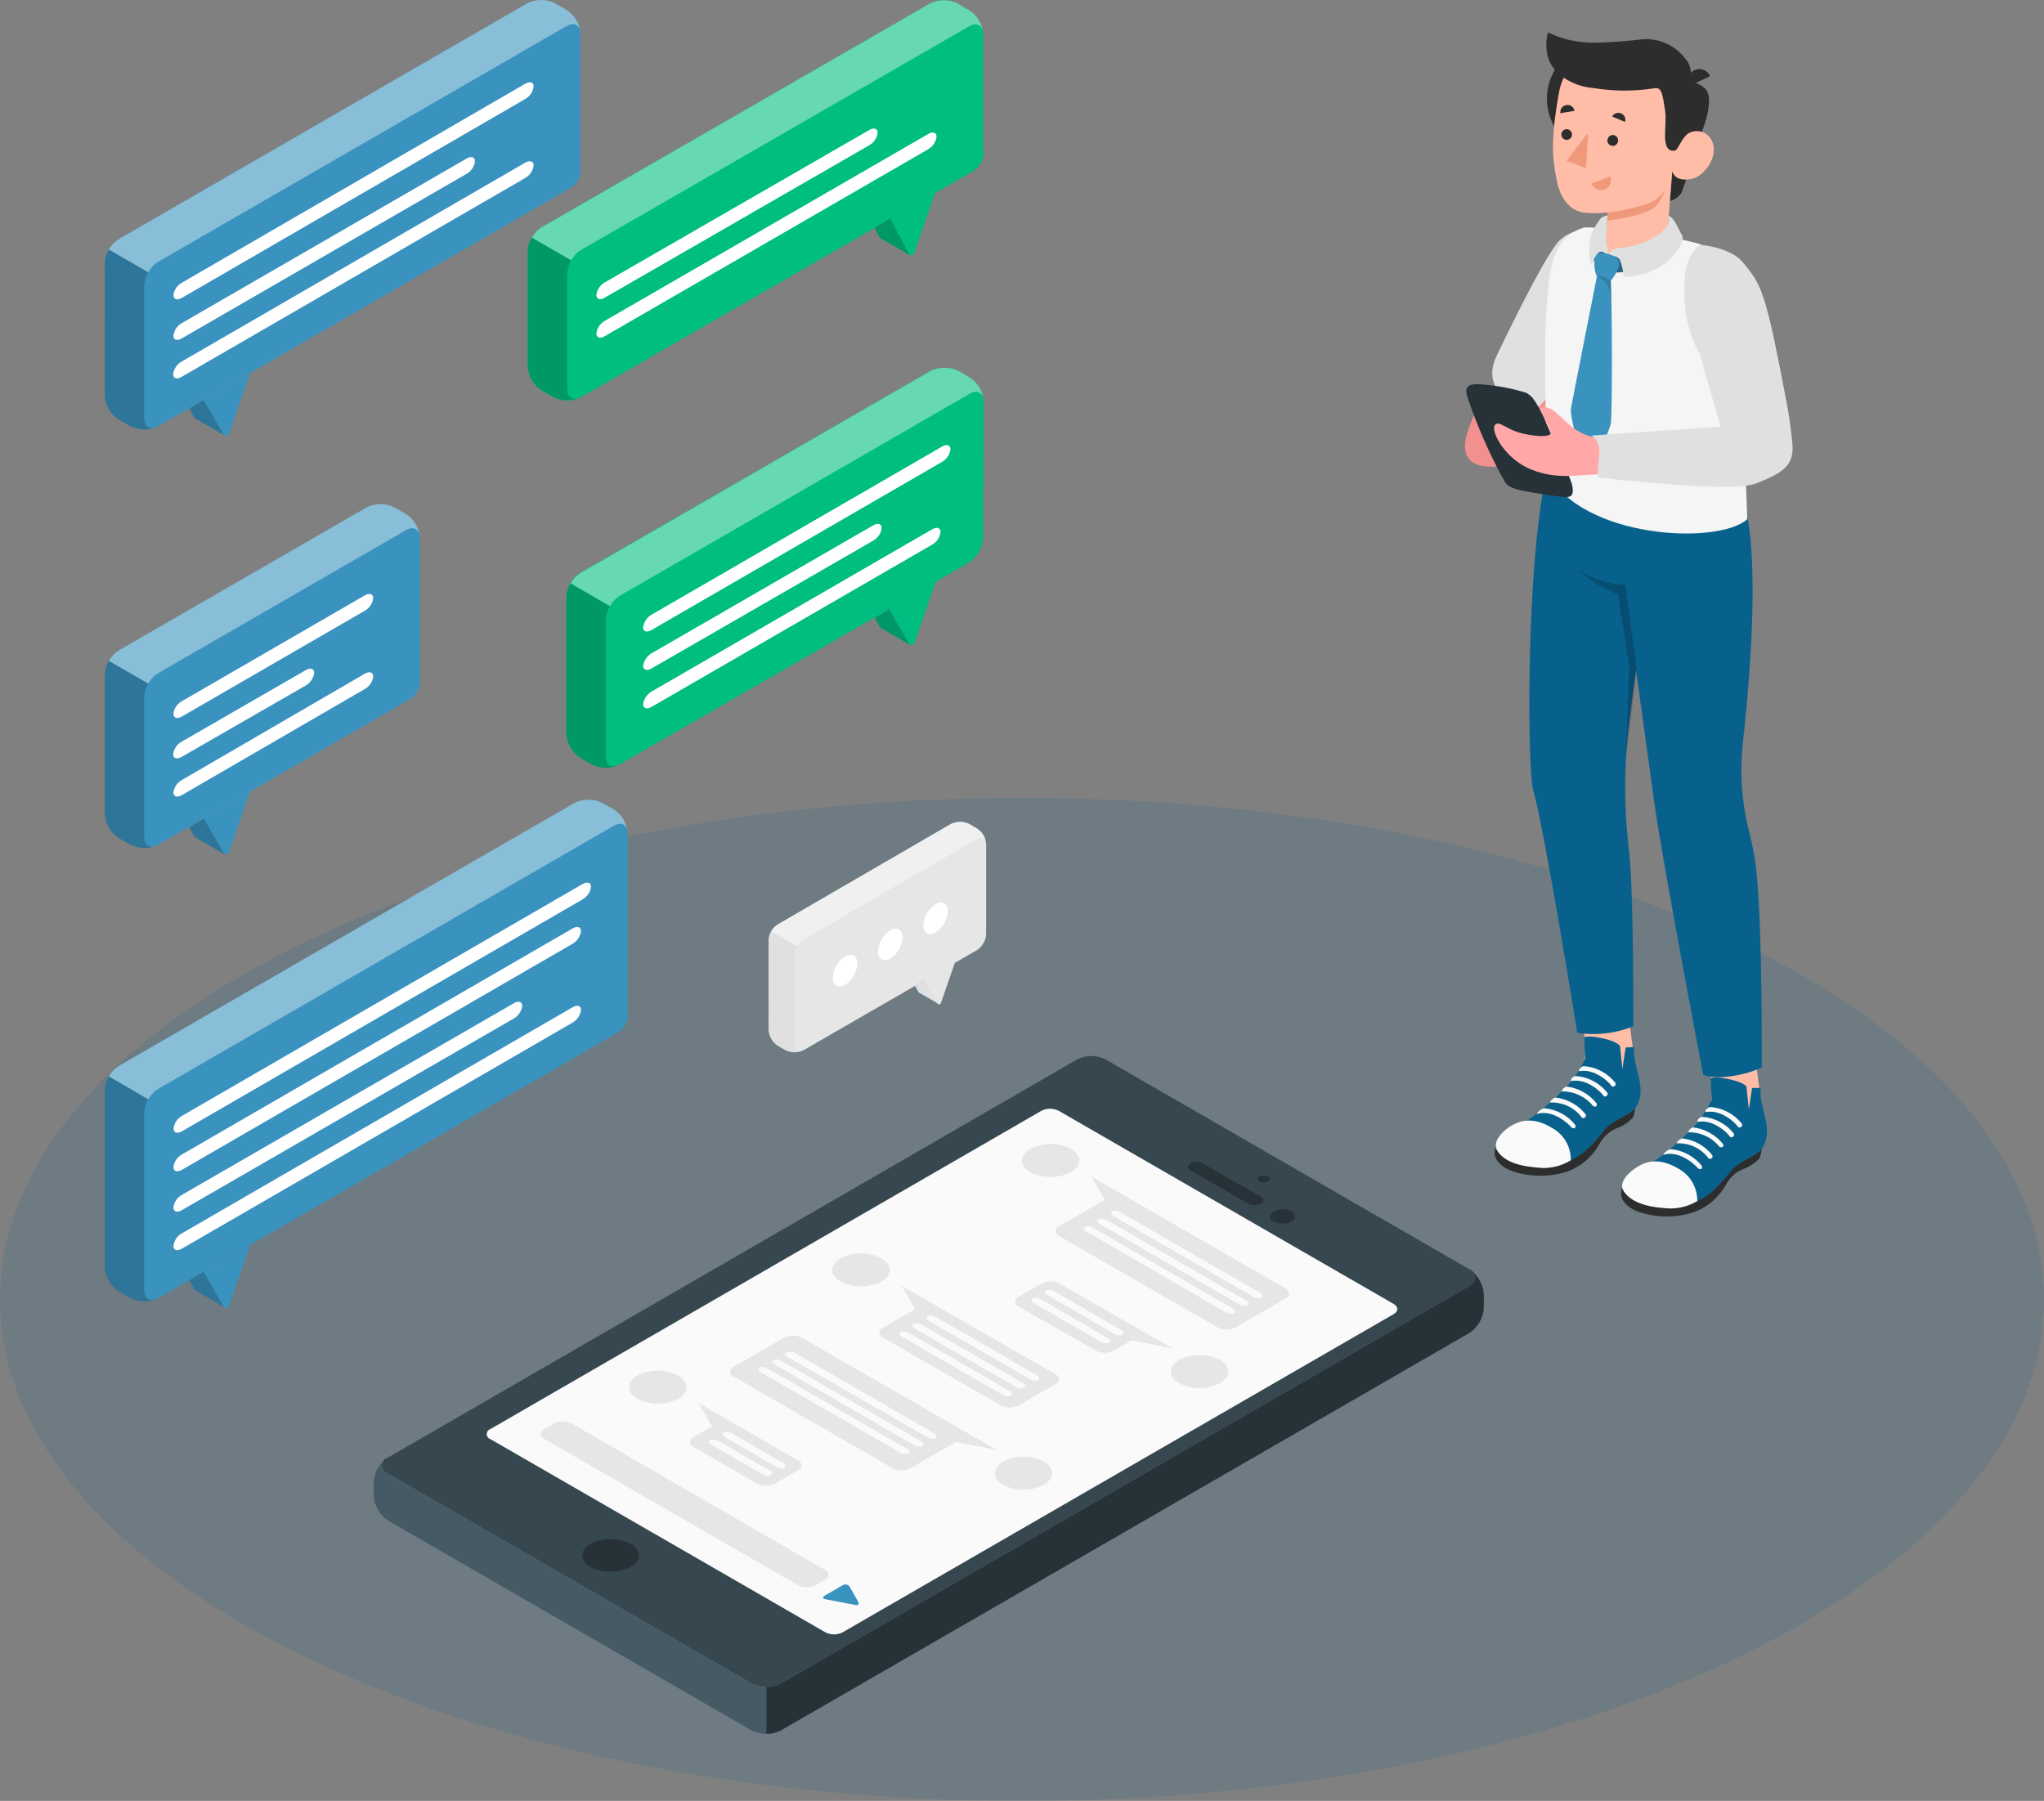 <svg width="244" height="215" viewBox="0 0 244 215" fill="none" xmlns="http://www.w3.org/2000/svg">
<rect x="0" y="0" width="244" height="215" fill="#808080" stroke="none"/>
<g clip-path="url(#clip0_1590_10027)">
<g opacity="0.15">
<path d="M122 215C189.379 215 244 188.195 244 155.13C244 122.064 189.379 95.26 122 95.26C54.621 95.26 0 122.064 0 155.13C0 188.195 54.621 215 122 215Z" fill="#08618D"/>
</g>
<path d="M46.33 175.941L89.75 201.001C90.284 201.272 90.876 201.413 91.475 201.413C92.075 201.413 92.665 201.272 93.2 201.001L175.4 153.531C175.612 153.463 175.797 153.329 175.928 153.15C176.059 152.97 176.13 152.753 176.13 152.531C176.13 152.308 176.059 152.091 175.928 151.912C175.797 151.732 175.612 151.598 175.4 151.531L132 126.491C131.469 126.214 130.879 126.07 130.28 126.07C129.681 126.07 129.091 126.214 128.56 126.491L46.33 174.001C46.114 174.055 45.922 174.18 45.785 174.355C45.648 174.531 45.573 174.748 45.573 174.971C45.573 175.193 45.648 175.41 45.785 175.586C45.922 175.761 46.114 175.886 46.33 175.941Z" fill="#37474F"/>
<path d="M70.5 187.07C71.239 187.446 72.056 187.641 72.885 187.641C73.714 187.641 74.531 187.446 75.27 187.07C76.6 186.3 76.6 185.07 75.27 184.3C74.529 183.931 73.713 183.738 72.885 183.738C72.057 183.738 71.241 183.931 70.5 184.3C69.18 185.07 69.18 186.3 70.5 187.07Z" fill="#263238"/>
<path d="M89.75 201.001L46.33 175.941C45.48 175.451 45.39 174.691 46.07 174.141C45.645 174.476 45.296 174.897 45.044 175.375C44.793 175.854 44.645 176.381 44.61 176.921V178.541C44.644 179.14 44.817 179.723 45.115 180.244C45.414 180.765 45.83 181.209 46.33 181.541L89.75 206.601C90.281 206.876 90.872 207.013 91.47 207.001V201.431C90.87 201.435 90.278 201.287 89.75 201.001Z" fill="#455A64"/>
<path d="M175.4 159.14C175.903 158.81 176.321 158.367 176.621 157.846C176.922 157.325 177.096 156.741 177.13 156.14V154.51C177.095 153.971 176.947 153.444 176.695 152.965C176.444 152.486 176.095 152.066 175.67 151.73C176.34 152.28 176.25 153.04 175.4 153.53L93.2 201C92.666 201.277 92.071 201.415 91.47 201.4V207C92.071 207.01 92.664 206.872 93.2 206.6L175.4 159.14Z" fill="#263238"/>
<path d="M98.54 194.88L58.54 171.81C58.413 171.77 58.302 171.69 58.223 171.582C58.145 171.474 58.102 171.344 58.102 171.21C58.102 171.077 58.145 170.947 58.223 170.839C58.302 170.731 58.413 170.651 58.54 170.61L124.32 132.61C124.639 132.448 124.992 132.363 125.35 132.363C125.708 132.363 126.061 132.448 126.38 132.61L166.38 155.68C166.95 156.02 166.95 156.55 166.38 156.88L100.58 194.88C100.263 195.039 99.914 195.121 99.56 195.121C99.206 195.121 98.857 195.039 98.54 194.88Z" fill="#FAFAFA"/>
<path d="M95.28 189.271L65 171.801C64.876 171.758 64.769 171.677 64.694 171.571C64.618 171.464 64.577 171.336 64.577 171.206C64.577 171.075 64.618 170.947 64.694 170.841C64.769 170.734 64.876 170.654 65 170.611L66.16 169.941C66.481 169.778 66.835 169.693 67.195 169.693C67.555 169.693 67.909 169.778 68.23 169.941L98.47 187.411C98.594 187.454 98.701 187.534 98.776 187.641C98.852 187.747 98.893 187.875 98.893 188.006C98.893 188.136 98.852 188.264 98.776 188.371C98.701 188.477 98.594 188.558 98.47 188.601L97.3 189.271C96.986 189.427 96.64 189.508 96.29 189.508C95.939 189.508 95.594 189.427 95.28 189.271Z" fill="#E6E6E6"/>
<path d="M98.44 190.5L100.64 189.23C100.776 189.157 100.935 189.139 101.084 189.18C101.233 189.221 101.361 189.318 101.44 189.45L102.44 191.22C102.6 191.5 102.44 191.68 102.15 191.62L98.52 190.92C98.19 190.85 98.16 190.67 98.44 190.5Z" fill="#3A93BF"/>
<path d="M123 137.15C123.752 136.77 124.583 136.572 125.425 136.572C126.267 136.572 127.098 136.77 127.85 137.15C129.19 137.92 129.18 139.15 127.85 139.94C127.098 140.319 126.267 140.517 125.425 140.517C124.583 140.517 123.752 140.319 123 139.94C121.64 139.18 121.64 137.93 123 137.15Z" fill="#E6E6E6"/>
<path d="M153.46 153.821C153.584 153.864 153.691 153.945 153.766 154.051C153.842 154.158 153.883 154.285 153.883 154.416C153.883 154.547 153.842 154.675 153.766 154.781C153.691 154.888 153.584 154.968 153.46 155.011L147.46 158.501C147.139 158.664 146.785 158.748 146.425 158.748C146.065 158.748 145.711 158.664 145.39 158.501L126.45 147.571C126.323 147.53 126.212 147.45 126.133 147.343C126.055 147.235 126.012 147.105 126.012 146.971C126.012 146.838 126.055 146.708 126.133 146.6C126.212 146.492 126.323 146.412 126.45 146.371L131.88 143.241L130.27 140.451L153.46 153.821Z" fill="#E6E6E6"/>
<path d="M133.68 144.691L150.43 154.351C150.71 154.521 150.76 154.751 150.54 154.891C150.392 154.954 150.232 154.981 150.071 154.969C149.911 154.957 149.756 154.906 149.62 154.821L132.87 145.151C132.59 144.991 132.54 144.751 132.76 144.621C132.908 144.558 133.068 144.532 133.229 144.544C133.389 144.556 133.544 144.607 133.68 144.691Z" fill="#FAFAFA"/>
<path d="M132.06 145.631L148.8 155.291C149.09 155.461 149.14 155.691 148.92 155.831C148.771 155.889 148.611 155.913 148.452 155.901C148.293 155.889 148.138 155.841 148 155.761L131.25 146.091C130.97 145.931 130.92 145.691 131.14 145.561C131.288 145.498 131.448 145.471 131.609 145.483C131.769 145.496 131.924 145.546 132.06 145.631Z" fill="#FAFAFA"/>
<path d="M130.44 146.56L147.18 156.23C147.47 156.4 147.52 156.63 147.3 156.77C147.151 156.828 146.991 156.852 146.832 156.84C146.673 156.828 146.518 156.78 146.38 156.7L129.64 147C129.35 146.84 129.3 146.6 129.52 146.47C129.67 146.414 129.831 146.394 129.99 146.409C130.15 146.425 130.303 146.476 130.44 146.56Z" fill="#FAFAFA"/>
<path d="M119.75 174.48C120.502 174.1 121.333 173.902 122.175 173.902C123.017 173.902 123.848 174.1 124.6 174.48C125.94 175.26 125.94 176.48 124.6 177.27C123.849 177.654 123.018 177.855 122.175 177.855C121.332 177.855 120.501 177.654 119.75 177.27C118.43 176.51 118.43 175.26 119.75 174.48Z" fill="#E6E6E6"/>
<path d="M114.1 172.151L108.66 175.301C108.341 175.463 107.988 175.548 107.63 175.548C107.272 175.548 106.919 175.463 106.6 175.301L87.6 164.361C87.473 164.32 87.362 164.24 87.283 164.132C87.204 164.024 87.162 163.894 87.162 163.761C87.162 163.627 87.204 163.497 87.283 163.389C87.362 163.281 87.473 163.201 87.6 163.161L93.6 159.691C93.921 159.528 94.275 159.443 94.635 159.443C94.995 159.443 95.349 159.528 95.67 159.691L119 173.101L114.1 172.151Z" fill="#E6E6E6"/>
<path d="M94.82 161.48L111.57 171.15C111.85 171.31 111.9 171.55 111.68 171.68C111.533 171.744 111.373 171.773 111.213 171.762C111.052 171.752 110.897 171.703 110.76 171.62L94 162C93.71 161.84 93.66 161.6 93.88 161.47C94.025 161.394 94.187 161.356 94.351 161.357C94.515 161.359 94.676 161.401 94.82 161.48Z" fill="#FAFAFA"/>
<path d="M93.2 162.421L110 172.091C110.28 172.251 110.33 172.491 110.11 172.621C109.962 172.681 109.802 172.707 109.643 172.697C109.484 172.686 109.329 172.64 109.19 172.561L92.44 162.881C92.16 162.711 92.11 162.481 92.33 162.351C92.471 162.296 92.622 162.274 92.773 162.286C92.924 162.299 93.07 162.345 93.2 162.421Z" fill="#FAFAFA"/>
<path d="M91.58 163.36L108.33 173C108.61 173.16 108.66 173.4 108.44 173.53C108.292 173.593 108.132 173.619 107.971 173.607C107.811 173.595 107.656 173.544 107.52 173.46L90.77 163.8C90.49 163.63 90.44 163.4 90.66 163.27C90.809 163.21 90.971 163.186 91.131 163.202C91.291 163.218 91.445 163.272 91.58 163.36Z" fill="#FAFAFA"/>
<path d="M100.35 150.22C101.101 149.835 101.932 149.635 102.775 149.635C103.618 149.635 104.449 149.835 105.2 150.22C106.54 150.99 106.54 152.22 105.2 153C104.448 153.379 103.617 153.577 102.775 153.577C101.933 153.577 101.102 153.379 100.35 153C99 152.24 99 151 100.35 150.22Z" fill="#E6E6E6"/>
<path d="M126 164.07C126.124 164.113 126.231 164.193 126.306 164.3C126.382 164.406 126.423 164.534 126.423 164.665C126.423 164.796 126.382 164.923 126.306 165.03C126.231 165.136 126.124 165.217 126 165.26L121.57 167.8C121.249 167.962 120.895 168.047 120.535 168.047C120.175 168.047 119.821 167.962 119.5 167.8L105.41 159.69C105.286 159.647 105.179 159.566 105.104 159.46C105.028 159.353 104.987 159.226 104.987 159.095C104.987 158.964 105.028 158.836 105.104 158.73C105.179 158.623 105.286 158.543 105.41 158.5L109.25 156.3L107.63 153.51L126 164.07Z" fill="#E6E6E6"/>
<path d="M111.67 157.2L123.8 164.2C124.09 164.37 124.14 164.6 123.92 164.74C123.772 164.803 123.612 164.83 123.451 164.818C123.291 164.806 123.136 164.755 123 164.67L110.84 157.67C110.56 157.51 110.5 157.28 110.73 157.14C110.88 157.072 111.044 157.042 111.208 157.053C111.371 157.063 111.53 157.114 111.67 157.2Z" fill="#FAFAFA"/>
<path d="M110 158.141L122.14 165.141C122.42 165.311 122.48 165.541 122.25 165.681C122.102 165.744 121.942 165.77 121.781 165.758C121.621 165.746 121.466 165.695 121.33 165.611L109.19 158.611C108.91 158.451 108.85 158.221 109.08 158.081C109.227 158.016 109.387 157.988 109.547 157.998C109.707 158.009 109.863 158.057 110 158.141Z" fill="#FAFAFA"/>
<path d="M108.41 159.08L120.55 166.08C120.84 166.25 120.88 166.48 120.66 166.62C120.511 166.678 120.351 166.702 120.192 166.69C120.033 166.678 119.878 166.63 119.74 166.55L107.6 159.55C107.31 159.38 107.26 159.15 107.49 159.02C107.637 158.955 107.797 158.927 107.957 158.938C108.117 158.948 108.273 158.997 108.41 159.08Z" fill="#FAFAFA"/>
<path d="M140.76 162.351C141.512 161.971 142.343 161.773 143.185 161.773C144.027 161.773 144.858 161.971 145.61 162.351C146.95 163.131 146.95 164.351 145.61 165.141C144.858 165.521 144.027 165.718 143.185 165.718C142.343 165.718 141.512 165.521 140.76 165.141C139.42 164.381 139.42 163.131 140.76 162.351Z" fill="#E6E6E6"/>
<path d="M135.11 160L132.91 161.26C132.589 161.422 132.235 161.507 131.875 161.507C131.515 161.507 131.161 161.422 130.84 161.26L121.61 156C121.486 155.957 121.379 155.876 121.304 155.77C121.228 155.663 121.187 155.536 121.187 155.405C121.187 155.274 121.228 155.146 121.304 155.04C121.379 154.933 121.486 154.853 121.61 154.81L124.4 153.22C124.719 153.057 125.072 152.973 125.43 152.973C125.788 152.973 126.141 153.057 126.46 153.22L140 161L135.11 160Z" fill="#E6E6E6"/>
<path d="M125.78 154.12L133.88 158.8C134.17 158.97 134.22 159.2 134 159.33C133.853 159.395 133.693 159.423 133.533 159.413C133.372 159.402 133.217 159.354 133.08 159.27L124.98 154.59C124.69 154.43 124.64 154.19 124.87 154.06C125.016 153.998 125.174 153.97 125.332 153.981C125.49 153.991 125.644 154.039 125.78 154.12Z" fill="#FAFAFA"/>
<path d="M124.17 155.08L132.26 159.76C132.55 159.92 132.6 160.15 132.38 160.29C132.232 160.354 132.072 160.38 131.911 160.368C131.751 160.356 131.596 160.305 131.46 160.22L123.36 155.54C123.07 155.38 123.02 155.15 123.24 155.01C123.39 154.95 123.552 154.924 123.713 154.937C123.874 154.949 124.031 154.998 124.17 155.08Z" fill="#FAFAFA"/>
<path d="M76.11 164.21C76.862 163.831 77.693 163.633 78.535 163.633C79.377 163.633 80.208 163.831 80.96 164.21C82.3 164.98 82.3 166.21 80.96 166.99C80.209 167.375 79.378 167.575 78.535 167.575C77.692 167.575 76.861 167.375 76.11 166.99C74.77 166.24 74.77 165 76.11 164.21Z" fill="#E6E6E6"/>
<path d="M95.25 174.35C95.374 174.393 95.481 174.474 95.556 174.58C95.632 174.687 95.673 174.814 95.673 174.945C95.673 175.076 95.632 175.204 95.556 175.31C95.481 175.417 95.374 175.497 95.25 175.54L92.47 177.15C92.149 177.313 91.795 177.397 91.435 177.397C91.075 177.397 90.721 177.313 90.4 177.15L82.8 172.74C82.677 172.697 82.569 172.617 82.494 172.51C82.418 172.404 82.377 172.276 82.377 172.145C82.377 172.014 82.418 171.887 82.494 171.78C82.569 171.674 82.677 171.593 82.8 171.55L85 170.28L83.38 167.49L95.25 174.35Z" fill="#E6E6E6"/>
<path d="M87.33 171.1L93.52 174.68C93.81 174.84 93.86 175.08 93.64 175.21C93.492 175.27 93.332 175.296 93.173 175.285C93.014 175.275 92.859 175.229 92.72 175.15L86.52 171.56C86.23 171.4 86.18 171.17 86.4 171.04C86.548 170.974 86.71 170.945 86.872 170.955C87.034 170.966 87.192 171.015 87.33 171.1Z" fill="#FAFAFA"/>
<path d="M85.71 172L91.9 175.58C92.19 175.74 92.24 175.97 92.02 176.11C91.872 176.173 91.712 176.2 91.551 176.188C91.391 176.176 91.236 176.125 91.1 176.04L84.89 172.46C84.61 172.3 84.56 172.06 84.78 171.93C84.93 171.87 85.092 171.844 85.253 171.856C85.415 171.869 85.571 171.918 85.71 172Z" fill="#FAFAFA"/>
<path d="M150.36 141.05C150.516 141.126 150.687 141.165 150.86 141.165C151.033 141.165 151.204 141.126 151.36 141.05C151.401 141.038 151.439 141.019 151.472 140.992C151.505 140.966 151.532 140.933 151.552 140.895C151.571 140.858 151.583 140.817 151.586 140.774C151.589 140.732 151.584 140.69 151.57 140.65C151.555 140.6 151.527 140.555 151.491 140.519C151.454 140.482 151.409 140.455 151.36 140.44C151.204 140.364 151.033 140.324 150.86 140.324C150.687 140.324 150.516 140.364 150.36 140.44C150.295 140.46 150.239 140.501 150.199 140.556C150.158 140.611 150.137 140.677 150.137 140.745C150.137 140.813 150.158 140.879 150.199 140.934C150.239 140.989 150.295 141.029 150.36 141.05Z" fill="#263238"/>
<path d="M152.05 145.841C152.378 146.004 152.739 146.089 153.105 146.089C153.471 146.089 153.832 146.004 154.16 145.841C154.285 145.795 154.392 145.712 154.469 145.603C154.545 145.494 154.585 145.364 154.585 145.231C154.585 145.098 154.545 144.968 154.469 144.859C154.392 144.75 154.285 144.667 154.16 144.621C153.832 144.458 153.471 144.373 153.105 144.373C152.739 144.373 152.378 144.458 152.05 144.621C151.45 145.001 151.45 145.501 152.05 145.841Z" fill="#263238"/>
<path d="M150.56 143.721C150.96 143.491 150.92 143.121 150.51 142.881L143.56 138.881C143.335 138.768 143.087 138.709 142.835 138.709C142.583 138.709 142.335 138.768 142.11 138.881C141.71 139.111 141.74 139.481 142.11 139.721L149.05 143.721C149.283 143.843 149.542 143.907 149.805 143.907C150.068 143.907 150.327 143.843 150.56 143.721Z" fill="#263238"/>
<path d="M26.82 156.079L23.36 154.079C23.294 154.049 23.238 154 23.2 153.939L22.58 152.829L24.63 151.639L24.57 151.819L26.82 156.079Z" fill="#3A93BF"/>
<path opacity="0.2" d="M26.82 156.079L23.36 154.079C23.294 154.049 23.238 154 23.2 153.939L22.58 152.829L24.63 151.639L24.57 151.819L26.82 156.079Z" fill="black"/>
<path d="M24.3 151.808L26.7 155.998C26.749 156.076 26.828 156.132 26.917 156.152C27.007 156.173 27.102 156.157 27.18 156.108C27.242 156.066 27.291 156.007 27.32 155.938L29.85 148.648L24.3 151.808Z" fill="#3A93BF"/>
<path d="M74.94 99.55C74.91 98.972 74.746 98.41 74.462 97.906C74.177 97.403 73.779 96.973 73.3 96.65L71.94 95.86C71.422 95.594 70.848 95.455 70.265 95.455C69.683 95.455 69.108 95.594 68.59 95.86L14.2 127.24C13.713 127.557 13.308 127.985 13.017 128.489C12.727 128.993 12.56 129.559 12.53 130.14V151.27C12.564 151.848 12.733 152.411 13.023 152.912C13.313 153.414 13.716 153.841 14.2 154.16L15.57 154.95C16.086 155.211 16.657 155.347 17.235 155.347C17.814 155.347 18.384 155.211 18.9 154.95L73.42 123.46C73.944 123.228 74.377 122.831 74.652 122.328C74.927 121.825 75.028 121.246 74.94 120.68V99.55Z" fill="#3A93BF"/>
<path opacity="0.2" d="M12.5 151.28C12.531 151.859 12.698 152.423 12.989 152.925C13.279 153.427 13.684 153.854 14.17 154.17L15.54 154.96C16.01 155.197 16.524 155.332 17.05 155.356C17.576 155.38 18.101 155.293 18.59 155.1C17.81 155.4 17.21 154.95 17.21 153.99V132.86C17.231 132.282 17.396 131.718 17.69 131.22L13 128.5C12.7 129 12.531 129.567 12.51 130.15L12.5 151.28Z" fill="black"/>
<path opacity="0.4" d="M74.88 99.079C74.69 98.369 74.04 98.139 73.26 98.589L18.87 129.999C18.376 130.304 17.972 130.735 17.7 131.249L13 128.499C13.276 127.988 13.684 127.56 14.18 127.259L68.56 95.869C69.079 95.612 69.651 95.478 70.23 95.478C70.809 95.478 71.381 95.612 71.9 95.869L73.3 96.649C73.715 96.925 74.069 97.283 74.341 97.701C74.612 98.118 74.796 98.587 74.88 99.079Z" fill="white"/>
<path d="M21.7 133.23L69.55 105.54C70.12 105.22 70.55 105.37 70.55 105.87C70.512 106.18 70.402 106.478 70.229 106.739C70.055 106.999 69.822 107.215 69.55 107.37L21.72 135.06C21.15 135.38 20.72 135.24 20.72 134.73C20.755 134.421 20.863 134.124 21.033 133.864C21.203 133.603 21.431 133.386 21.7 133.23Z" fill="white"/>
<path d="M21.7 142.66L61.34 119.77C61.89 119.44 62.34 119.59 62.34 120.09C62.299 120.399 62.187 120.695 62.014 120.955C61.84 121.215 61.61 121.432 61.34 121.59L21.7 144.48C21.14 144.81 20.7 144.66 20.7 144.15C20.739 143.841 20.85 143.545 21.023 143.286C21.197 143.027 21.429 142.813 21.7 142.66Z" fill="white"/>
<path d="M21.7 147.249L68.36 120.249C68.91 119.929 69.36 120.069 69.36 120.579C69.317 120.888 69.205 121.184 69.032 121.444C68.859 121.703 68.629 121.921 68.36 122.079L21.7 149.079C21.14 149.399 20.7 149.259 20.7 148.749C20.738 148.438 20.848 148.141 21.021 147.88C21.195 147.619 21.427 147.403 21.7 147.249Z" fill="white"/>
<path d="M21.7 137.838L68.36 110.838C68.91 110.518 69.36 110.668 69.36 111.168C69.319 111.478 69.207 111.774 69.034 112.034C68.86 112.294 68.63 112.511 68.36 112.668L21.7 139.668C21.14 139.988 20.7 139.838 20.7 139.338C20.738 139.028 20.848 138.73 21.021 138.469C21.195 138.209 21.427 137.993 21.7 137.838Z" fill="white"/>
<path d="M26.82 51.998L23.36 49.998C23.325 49.987 23.293 49.969 23.266 49.945C23.238 49.921 23.216 49.891 23.2 49.858L22.58 48.748L24.63 47.568L24.57 47.748L26.82 51.998Z" fill="#3A93BF"/>
<path opacity="0.2" d="M26.82 51.998L23.36 49.998C23.325 49.987 23.293 49.969 23.266 49.945C23.238 49.921 23.216 49.891 23.2 49.858L22.58 48.748L24.63 47.568L24.57 47.748L26.82 51.998Z" fill="black"/>
<path d="M24.3 47.739L26.7 51.88C26.726 51.918 26.759 51.951 26.798 51.976C26.837 52.001 26.881 52.019 26.926 52.027C26.972 52.035 27.019 52.035 27.064 52.025C27.109 52.015 27.152 51.996 27.19 51.969C27.249 51.931 27.294 51.875 27.32 51.809L29.85 44.52L24.3 47.739Z" fill="#3A93BF"/>
<path d="M69.3 4.079C69.27 3.5 69.103 2.936 68.813 2.433C68.522 1.931 68.117 1.504 67.63 1.189L66.27 0.399C65.752 0.138 65.18 0.002 64.6 0.002C64.02 0.002 63.448 0.138 62.93 0.399L14.17 28.539C13.682 28.855 13.276 29.283 12.985 29.788C12.695 30.292 12.528 30.858 12.5 31.439V47.199C12.528 47.779 12.695 48.343 12.985 48.846C13.276 49.349 13.682 49.775 14.17 50.089L15.54 50.879C16.056 51.14 16.627 51.276 17.205 51.276C17.783 51.276 18.354 51.14 18.87 50.879L67.79 22.629C68.313 22.395 68.745 21.994 69.017 21.49C69.29 20.985 69.39 20.405 69.3 19.839V4.079Z" fill="#3A93BF"/>
<path opacity="0.2" d="M12.5 47.199C12.528 47.779 12.695 48.343 12.985 48.846C13.276 49.349 13.682 49.775 14.17 50.089L15.54 50.879C16.01 51.116 16.524 51.251 17.05 51.275C17.576 51.3 18.101 51.212 18.59 51.019C17.81 51.309 17.21 50.869 17.21 49.919V34.149C17.233 33.568 17.397 33.002 17.69 32.499L13 29.789C12.698 30.288 12.53 30.856 12.51 31.439L12.5 47.199Z" fill="black"/>
<path opacity="0.4" d="M69.25 3.609C69.06 2.899 68.41 2.669 67.63 3.109L18.87 31.259C18.378 31.567 17.975 31.998 17.7 32.509L13 29.799C13.276 29.285 13.683 28.854 14.18 28.549L62.93 0.399C63.448 0.138 64.02 0.002 64.6 0.002C65.18 0.002 65.752 0.138 66.27 0.399L67.63 1.189C68.05 1.461 68.41 1.816 68.689 2.232C68.967 2.649 69.158 3.117 69.25 3.609Z" fill="white"/>
<path d="M21.7 38.579L55.7 18.929C56.26 18.599 56.7 18.749 56.7 19.259C56.661 19.568 56.55 19.864 56.376 20.123C56.203 20.381 55.971 20.596 55.7 20.749L21.7 40.399C21.14 40.729 20.7 40.579 20.7 40.079C20.738 39.768 20.848 39.471 21.021 39.21C21.195 38.95 21.427 38.734 21.7 38.579Z" fill="white"/>
<path d="M21.7 43.158L62.7 19.419C63.26 19.099 63.7 19.248 63.7 19.748C63.662 20.059 63.552 20.357 63.379 20.617C63.205 20.878 62.972 21.094 62.7 21.248L21.67 44.998C21.11 45.328 20.67 45.178 20.67 44.669C20.709 44.353 20.823 44.051 21.003 43.789C21.182 43.526 21.421 43.31 21.7 43.158Z" fill="white"/>
<path d="M21.7 33.758L62.7 9.998C63.26 9.668 63.7 9.818 63.7 10.318C63.662 10.629 63.552 10.927 63.379 11.187C63.205 11.448 62.972 11.664 62.7 11.818L21.7 35.568C21.14 35.888 20.7 35.738 20.7 35.238C20.741 34.931 20.852 34.637 21.026 34.38C21.199 34.123 21.43 33.91 21.7 33.758Z" fill="white"/>
<path d="M108.61 30.459L105.15 28.459C105.081 28.429 105.025 28.376 104.99 28.309L104.37 27.2L106.37 26.02L106.29 26.18L108.61 30.459Z" fill="#00BE80"/>
<path d="M106.09 26.19L108.49 30.33C108.516 30.368 108.549 30.401 108.588 30.426C108.627 30.452 108.671 30.469 108.716 30.477C108.762 30.486 108.809 30.485 108.854 30.475C108.899 30.465 108.942 30.447 108.98 30.42C109.039 30.381 109.084 30.326 109.11 30.26L111.64 23L106.09 26.19Z" fill="#00BE80"/>
<path d="M117.37 4.11C117.335 3.534 117.166 2.975 116.876 2.476C116.586 1.978 116.183 1.554 115.7 1.24L114.34 0.46C113.82 0.199 113.247 0.062 112.665 0.062C112.083 0.062 111.51 0.199 110.99 0.46L64.67 27.12C64.186 27.436 63.784 27.862 63.494 28.362C63.204 28.862 63.035 29.423 63 30V43.73C63.034 44.311 63.204 44.876 63.496 45.379C63.788 45.883 64.193 46.311 64.68 46.63L66.03 47.41C66.548 47.676 67.123 47.814 67.705 47.814C68.287 47.814 68.862 47.676 69.38 47.41L115.86 20.6C116.383 20.368 116.816 19.97 117.089 19.467C117.362 18.964 117.461 18.385 117.37 17.82V4.11Z" fill="#00BE80"/>
<path d="M63 43.709C63.034 44.29 63.204 44.855 63.496 45.359C63.788 45.862 64.193 46.291 64.68 46.609L66.03 47.389C66.501 47.628 67.017 47.764 67.544 47.79C68.071 47.816 68.598 47.731 69.09 47.539C68.3 47.829 67.71 47.379 67.71 46.429V32.709C67.731 32.13 67.9 31.566 68.2 31.069L63.5 28.359C63.191 28.852 63.018 29.418 63 29.999V43.709Z" fill="#00BE80"/>
<path d="M117.32 3.628C117.12 2.918 116.48 2.698 115.7 3.138L69.37 29.838C68.868 30.138 68.46 30.57 68.19 31.088L63.49 28.369C63.766 27.858 64.174 27.43 64.67 27.128L111 0.428C111.52 0.167 112.093 0.031 112.675 0.031C113.257 0.031 113.83 0.167 114.35 0.428L115.71 1.238C116.124 1.509 116.48 1.86 116.757 2.271C117.033 2.681 117.225 3.143 117.32 3.628Z" fill="#00BE80"/>
<path d="M72.19 33.719L103.77 15.519C104.33 15.199 104.77 15.339 104.77 15.849C104.731 16.158 104.62 16.453 104.446 16.712C104.273 16.971 104.041 17.185 103.77 17.339L72.19 35.539C71.63 35.859 71.19 35.709 71.19 35.209C71.229 34.9 71.34 34.604 71.513 34.345C71.687 34.087 71.919 33.872 72.19 33.719Z" fill="white"/>
<path d="M72.19 38.309L110.8 15.999C111.35 15.669 111.8 15.809 111.8 16.319C111.759 16.628 111.647 16.924 111.474 17.184C111.3 17.445 111.07 17.661 110.8 17.819L72.19 40.139C71.63 40.459 71.19 40.319 71.19 39.809C71.228 39.498 71.338 39.2 71.511 38.94C71.685 38.679 71.918 38.463 72.19 38.309Z" fill="white"/>
<path d="M26.82 101.998L23.36 99.998C23.294 99.969 23.238 99.92 23.2 99.858L22.58 98.748L24.63 97.568L24.57 97.748L26.82 101.998Z" fill="#3A93BF"/>
<path opacity="0.2" d="M26.82 101.998L23.36 99.998C23.294 99.969 23.238 99.92 23.2 99.858L22.58 98.748L24.63 97.568L24.57 97.748L26.82 101.998Z" fill="black"/>
<path d="M24.3 97.689L26.7 101.829C26.725 101.868 26.758 101.901 26.797 101.928C26.835 101.954 26.878 101.972 26.924 101.981C26.97 101.991 27.017 101.991 27.062 101.982C27.108 101.973 27.151 101.955 27.19 101.929C27.248 101.894 27.294 101.841 27.32 101.779L29.85 94.478L24.3 97.689Z" fill="#3A93BF"/>
<path d="M50.13 64.259C50.102 63.679 49.935 63.114 49.645 62.612C49.354 62.109 48.948 61.683 48.46 61.369L47.11 60.579C46.59 60.318 46.017 60.182 45.435 60.182C44.853 60.182 44.28 60.318 43.76 60.579L14.18 77.649C13.692 77.963 13.286 78.389 12.995 78.892C12.705 79.394 12.539 79.959 12.51 80.539V97.159C12.54 97.74 12.707 98.305 12.997 98.809C13.288 99.313 13.693 99.741 14.18 100.059L15.54 100.839C16.058 101.1 16.63 101.236 17.21 101.236C17.79 101.236 18.362 101.1 18.88 100.839L48.62 83.659C49.144 83.428 49.578 83.03 49.852 82.527C50.127 82.024 50.228 81.445 50.14 80.879L50.13 64.259Z" fill="#3A93BF"/>
<path opacity="0.2" d="M12.5 97.159C12.532 97.739 12.699 98.304 12.989 98.808C13.28 99.311 13.684 99.74 14.17 100.059L15.54 100.839C16.01 101.076 16.524 101.211 17.05 101.235C17.576 101.259 18.101 101.172 18.59 100.979C17.81 101.279 17.21 100.829 17.21 99.879V83.259C17.233 82.678 17.397 82.111 17.69 81.609L13 78.889C12.7 79.388 12.531 79.956 12.51 80.539L12.5 97.159Z" fill="black"/>
<path opacity="0.4" d="M50.07 63.789C49.88 63.069 49.23 62.849 48.47 63.289L18.87 80.369C18.376 80.67 17.972 81.098 17.7 81.609L13 78.899C13.279 78.387 13.685 77.956 14.18 77.649L43.76 60.579C44.278 60.318 44.85 60.182 45.43 60.182C46.01 60.182 46.582 60.318 47.1 60.579L48.47 61.369C48.888 61.642 49.245 61.997 49.52 62.413C49.795 62.83 49.982 63.298 50.07 63.789Z" fill="white"/>
<path d="M21.7 88.539L36.51 79.999C37.06 79.679 37.51 79.829 37.51 80.329C37.469 80.638 37.357 80.934 37.184 81.194C37.011 81.454 36.78 81.671 36.51 81.829L21.67 90.369C21.11 90.689 20.67 90.539 20.67 90.039C20.711 89.725 20.826 89.425 21.005 89.165C21.184 88.904 21.422 88.689 21.7 88.539Z" fill="white"/>
<path d="M21.7 93.128L43.55 80.428C44.11 80.108 44.55 80.258 44.55 80.758C44.512 81.069 44.402 81.367 44.228 81.627C44.055 81.888 43.822 82.104 43.55 82.258L21.7 94.928C21.14 95.248 20.7 95.108 20.7 94.598C20.742 94.293 20.854 94.001 21.028 93.746C21.201 93.491 21.431 93.28 21.7 93.128Z" fill="white"/>
<path d="M21.7 83.719L43.55 71.079C44.11 70.759 44.55 70.909 44.55 71.409C44.512 71.719 44.402 72.017 44.228 72.278C44.055 72.538 43.822 72.754 43.55 72.909L21.7 85.549C21.14 85.869 20.7 85.719 20.7 85.219C20.738 84.908 20.848 84.61 21.021 84.35C21.195 84.089 21.427 83.873 21.7 83.719Z" fill="white"/>
<path d="M112 119.838L110.52 117.048L111.72 113.598V111.488L108 113.598V115.708L109.57 118.428C109.58 118.452 109.595 118.473 109.614 118.49C109.633 118.507 109.656 118.52 109.68 118.528L112 119.838Z" fill="#3A93BF"/>
<path d="M112 119.829L109.75 118.529C109.708 118.51 109.673 118.479 109.65 118.439L109.22 117.699L110.37 117.039L111.94 119.759L112 119.829Z" fill="#E0E0E0"/>
<path d="M117.72 100.798C117.697 100.423 117.586 100.059 117.397 99.734C117.207 99.409 116.945 99.133 116.63 98.928L115.73 98.408C115.391 98.236 115.016 98.147 114.635 98.147C114.254 98.147 113.879 98.236 113.54 98.408L92.86 110.408C92.544 110.614 92.281 110.889 92.09 111.214C91.899 111.538 91.786 111.903 91.76 112.278V122.978C91.784 123.356 91.897 123.722 92.088 124.049C92.278 124.375 92.543 124.652 92.86 124.858L93.75 125.368C94.089 125.541 94.465 125.63 94.845 125.63C95.225 125.63 95.601 125.541 95.94 125.368L110.32 117.068L111.89 119.788C111.92 119.844 111.97 119.885 112.03 119.904C112.089 119.922 112.154 119.917 112.21 119.888C112.262 119.856 112.301 119.807 112.32 119.748L113.98 114.958L116.63 113.428C116.948 113.217 117.212 112.934 117.401 112.603C117.591 112.271 117.7 111.9 117.72 111.518V100.798Z" fill="#E6E6E6"/>
<path d="M91.76 122.929C91.786 123.304 91.899 123.669 92.09 123.993C92.281 124.318 92.544 124.594 92.86 124.799L93.75 125.319C94.059 125.471 94.397 125.557 94.742 125.57C95.086 125.584 95.43 125.526 95.75 125.399C95.23 125.599 94.83 125.309 94.83 124.689V113.999C94.85 113.619 94.96 113.248 95.15 112.919L92.07 111.139C91.871 111.465 91.761 111.837 91.75 112.219L91.76 122.929Z" fill="#E0E0E0"/>
<path d="M117.69 100.488C117.55 100.018 117.13 99.858 116.63 100.158L95.94 112.158C95.616 112.355 95.35 112.635 95.17 112.968L92.05 111.188C92.233 110.854 92.498 110.572 92.82 110.368L113.5 98.368C113.842 98.201 114.219 98.113 114.6 98.113C114.981 98.113 115.358 98.201 115.7 98.368L116.59 98.888C116.874 99.065 117.118 99.298 117.308 99.573C117.497 99.849 117.627 100.16 117.69 100.488Z" fill="#F0F0F0"/>
<path d="M100.89 114.19C100.463 114.466 100.107 114.839 99.851 115.278C99.596 115.718 99.448 116.212 99.42 116.72C99.42 117.65 100.05 118.03 100.89 117.57C101.314 117.289 101.667 116.914 101.92 116.473C102.174 116.032 102.321 115.538 102.35 115.03C102.35 114.1 101.69 113.72 100.89 114.19Z" fill="white"/>
<path d="M106.28 111.059C105.855 111.339 105.501 111.714 105.248 112.156C104.994 112.597 104.847 113.091 104.82 113.599C104.82 114.529 105.48 114.909 106.28 114.439C106.707 114.164 107.063 113.791 107.319 113.351C107.574 112.911 107.722 112.417 107.75 111.909C107.75 110.999 107.09 110.589 106.28 111.059Z" fill="white"/>
<path d="M111.68 107.94C111.253 108.217 110.898 108.592 110.644 109.034C110.391 109.476 110.245 109.971 110.22 110.48C110.22 111.41 110.87 111.79 111.68 111.32C112.104 111.042 112.458 110.668 112.711 110.229C112.965 109.789 113.112 109.296 113.14 108.79C113.14 107.87 112.48 107.48 111.68 107.94Z" fill="white"/>
<path d="M108.68 77L106.41 72.74L108.23 67.49V64.26L102.66 67.48V70.69L105.06 74.85C105.096 74.913 105.152 74.963 105.22 74.99L108.68 77Z" fill="#3A93BF"/>
<path d="M105.21 75C105.142 74.973 105.086 74.924 105.05 74.86L104.42 73.75L106.17 72.75L108.56 76.88C108.589 76.932 108.63 76.977 108.68 77.01L105.21 75Z" fill="#00BE80"/>
<path opacity="0.2" d="M108.61 30.459L105.15 28.459C105.081 28.429 105.025 28.376 104.99 28.309L104.37 27.2L106.37 26.02L106.29 26.18L108.61 30.459Z" fill="black"/>
<path opacity="0.2" d="M105.21 75C105.142 74.973 105.086 74.924 105.05 74.86L104.42 73.75L106.17 72.75L108.56 76.88C108.589 76.932 108.63 76.977 108.68 77.01L105.21 75Z" fill="black"/>
<path d="M117.43 47.999C117.396 47.421 117.227 46.858 116.937 46.357C116.647 45.855 116.244 45.428 115.76 45.109L114.4 44.3C113.882 44.038 113.31 43.902 112.73 43.902C112.15 43.902 111.578 44.038 111.06 44.3L69.28 68.37C68.793 68.687 68.388 69.115 68.097 69.619C67.807 70.123 67.64 70.689 67.61 71.269V87.559C67.644 88.139 67.813 88.703 68.103 89.207C68.392 89.71 68.796 90.139 69.28 90.46L70.64 91.249C71.159 91.506 71.731 91.639 72.31 91.639C72.889 91.639 73.461 91.506 73.98 91.249L106.16 72.7L108.54 76.84C108.594 76.918 108.678 76.971 108.771 76.988C108.865 77.005 108.962 76.984 109.04 76.93C109.099 76.891 109.144 76.835 109.17 76.769L111.69 69.48L115.69 67.139C116.174 66.821 116.577 66.394 116.867 65.892C117.157 65.391 117.326 64.828 117.36 64.249L117.43 47.999Z" fill="#00BE80"/>
<path d="M77.77 73.389L112.46 53.309C113.02 52.989 113.46 53.139 113.46 53.639C113.422 53.95 113.312 54.248 113.139 54.508C112.965 54.769 112.732 54.985 112.46 55.139L77.77 75.219C77.22 75.549 76.77 75.399 76.77 74.899C76.813 74.588 76.925 74.291 77.098 74.03C77.271 73.769 77.501 73.55 77.77 73.389Z" fill="white"/>
<path d="M77.77 77.999L104.25 62.709C104.82 62.389 105.25 62.539 105.25 63.039C105.212 63.35 105.102 63.648 104.929 63.909C104.755 64.169 104.522 64.385 104.25 64.54L77.77 79.809C77.22 80.129 76.77 79.98 76.77 79.49C76.816 79.183 76.929 78.889 77.102 78.632C77.275 78.374 77.503 78.158 77.77 77.999Z" fill="white"/>
<path d="M77.77 82.569L111.28 63.188C111.84 62.868 112.28 63.008 112.28 63.519C112.242 63.829 112.132 64.127 111.959 64.388C111.785 64.648 111.552 64.864 111.28 65.019L77.77 84.398C77.22 84.719 76.77 84.569 76.77 84.069C76.813 83.759 76.925 83.464 77.098 83.204C77.271 82.944 77.501 82.727 77.77 82.569Z" fill="white"/>
<path d="M67.61 87.589C67.645 88.169 67.815 88.734 68.107 89.237C68.399 89.741 68.804 90.169 69.29 90.489L70.65 91.269C71.121 91.507 71.638 91.642 72.166 91.664C72.694 91.687 73.22 91.596 73.71 91.399C72.91 91.699 72.32 91.259 72.32 90.299V73.999C72.34 73.416 72.508 72.848 72.81 72.349L68.11 69.639C67.805 70.133 67.633 70.698 67.61 71.279V87.589Z" fill="#00BE80"/>
<path opacity="0.2" d="M63 43.709C63.034 44.29 63.204 44.855 63.496 45.359C63.788 45.862 64.193 46.291 64.68 46.609L66.03 47.389C66.501 47.628 67.017 47.764 67.544 47.79C68.071 47.816 68.598 47.731 69.09 47.539C68.3 47.829 67.71 47.379 67.71 46.429V32.709C67.731 32.13 67.9 31.566 68.2 31.069L63.5 28.359C63.191 28.852 63.018 29.418 63 29.999V43.709Z" fill="black"/>
<path opacity="0.2" d="M67.61 87.589C67.645 88.169 67.815 88.734 68.107 89.237C68.399 89.741 68.804 90.169 69.29 90.489L70.65 91.269C71.121 91.507 71.638 91.642 72.166 91.664C72.694 91.687 73.22 91.596 73.71 91.399C72.91 91.699 72.32 91.259 72.32 90.299V73.999C72.34 73.416 72.508 72.848 72.81 72.349L68.11 69.639C67.805 70.133 67.633 70.698 67.61 71.279V87.589Z" fill="black"/>
<path d="M117.37 47.498C117.18 46.788 116.53 46.559 115.76 47.008L74 71.118C73.503 71.424 73.096 71.855 72.82 72.368L68.13 69.648C68.402 69.138 68.806 68.71 69.3 68.409L111.08 44.288C111.599 44.032 112.171 43.898 112.75 43.898C113.329 43.898 113.901 44.032 114.42 44.288L115.78 45.089C116.195 45.361 116.551 45.715 116.824 46.129C117.098 46.544 117.283 47.01 117.37 47.498Z" fill="#00BE80"/>
<path opacity="0.4" d="M117.32 3.628C117.12 2.918 116.48 2.698 115.7 3.138L69.37 29.838C68.868 30.138 68.46 30.57 68.19 31.088L63.49 28.369C63.766 27.858 64.174 27.43 64.67 27.128L111 0.428C111.52 0.167 112.093 0.031 112.675 0.031C113.257 0.031 113.83 0.167 114.35 0.428L115.71 1.238C116.124 1.509 116.48 1.86 116.757 2.271C117.033 2.681 117.225 3.143 117.32 3.628Z" fill="white"/>
<path opacity="0.4" d="M117.37 47.498C117.18 46.788 116.53 46.559 115.76 47.008L74 71.118C73.503 71.424 73.096 71.855 72.82 72.368L68.13 69.648C68.402 69.138 68.806 68.71 69.3 68.409L111.08 44.288C111.599 44.032 112.171 43.898 112.75 43.898C113.329 43.898 113.901 44.032 114.42 44.288L115.78 45.089C116.195 45.361 116.551 45.715 116.824 46.129C117.098 46.544 117.283 47.01 117.37 47.498Z" fill="white"/>
<path d="M188.89 122.2C188.89 122.2 189.89 126.2 188.49 128.53C187.074 130.857 185.396 133.014 183.49 134.96C183.06 135.4 182.08 136.19 181.72 136.55C181.575 136.669 181.482 136.84 181.46 137.026C181.438 137.212 181.488 137.4 181.6 137.55L181.71 137.67C182.48 138.51 185.94 138.96 188 137.67C190.06 136.38 192.18 133.67 193.43 132.67L195.08 131.22C195.281 131.038 195.433 130.807 195.52 130.55C195.608 130.293 195.628 130.017 195.58 129.75C195.58 129.6 195.52 129.41 195.48 129.2C195.3 128.04 194.48 121.83 194.48 121.83L188.89 122.2Z" fill="#FFBDA7"/>
<path d="M195.19 132.34C195.164 132.712 195.076 133.077 194.93 133.42C194.399 133.988 193.741 134.424 193.01 134.69C192.074 135.069 191.311 135.781 190.87 136.69C190.05 138.109 188.774 139.208 187.25 139.81C185.248 140.49 183.087 140.549 181.05 139.98C178.52 139.32 178.42 137.78 178.42 137.78C178.42 137.78 178.42 136.35 179.05 136.17C179.68 135.99 195.19 132.34 195.19 132.34Z" fill="#2D2D2D"/>
<path d="M195.11 125C194.82 126.21 195.78 128.53 195.82 129.78C195.924 130.678 195.701 131.583 195.19 132.33C194.35 133.33 192.69 133.54 191.55 134.9C190.41 136.26 188.69 138.76 185.26 139.15C181.83 139.54 179.37 138.29 178.82 137.29C178.27 136.29 178.92 135.42 181.15 134.42C183.54 133.35 186.84 129.9 186.84 129.9C187.822 128.867 188.629 127.681 189.23 126.39L189.1 123.91C189.31 123.41 193.04 124.13 193.39 124.91L193.67 127.63L194.06 125.05L195.11 125Z" fill="#08618D"/>
<path d="M187.51 138.519C187.527 137.735 187.329 136.962 186.937 136.284C186.546 135.605 185.976 135.046 185.29 134.669C182.85 133.179 181.29 133.899 180.42 134.389C179.55 134.879 178.02 136.279 178.74 137.389C179.46 138.499 180.88 139.169 183.47 139.389C184.877 139.573 186.304 139.266 187.51 138.519Z" fill="#FAFAFA"/>
<path d="M191.59 130.909C191.545 130.904 191.502 130.888 191.464 130.864C191.426 130.84 191.394 130.807 191.37 130.769C191.11 130.339 189.37 128.699 187.55 129.059C187.48 128.849 187.64 128.649 188.02 128.459C188.767 128.499 189.497 128.699 190.161 129.044C190.825 129.388 191.407 129.871 191.87 130.459C191.908 130.519 191.921 130.591 191.906 130.66C191.891 130.73 191.849 130.79 191.79 130.829C191.733 130.875 191.663 130.903 191.59 130.909Z" fill="#FAFAFA"/>
<path d="M192.55 129.729C192.505 129.726 192.461 129.712 192.422 129.688C192.384 129.663 192.352 129.629 192.33 129.589C192.07 129.169 190.33 127.529 188.51 127.889C188.44 127.679 188.61 127.479 188.98 127.279C189.727 127.319 190.457 127.518 191.121 127.863C191.785 128.208 192.368 128.691 192.83 129.279C192.868 129.339 192.881 129.411 192.866 129.481C192.851 129.55 192.809 129.61 192.75 129.649C192.724 129.675 192.692 129.696 192.658 129.709C192.624 129.723 192.587 129.73 192.55 129.729Z" fill="#FAFAFA"/>
<path d="M186.42 130.299C186.462 130.165 186.534 130.043 186.631 129.943C186.729 129.842 186.848 129.765 186.98 129.719C187.684 129.798 188.365 130.016 188.984 130.359C189.604 130.702 190.15 131.164 190.59 131.719C190.627 131.781 190.639 131.856 190.622 131.927C190.605 131.998 190.562 132.06 190.5 132.099C190.442 132.118 190.379 132.118 190.32 132.099C190.275 132.093 190.232 132.078 190.194 132.054C190.156 132.03 190.124 131.997 190.1 131.959C189.65 131.424 189.086 130.998 188.449 130.711C187.812 130.423 187.119 130.283 186.42 130.299Z" fill="#FAFAFA"/>
<path d="M183.43 132.999C183.624 132.676 183.925 132.432 184.28 132.309C185.013 132.359 185.728 132.564 186.377 132.908C187.027 133.253 187.597 133.73 188.05 134.309C188.088 134.371 188.099 134.446 188.082 134.517C188.065 134.588 188.022 134.649 187.96 134.689C187.901 134.707 187.839 134.707 187.78 134.689C187.736 134.683 187.694 134.669 187.657 134.647C187.619 134.624 187.586 134.594 187.56 134.559C187.25 134.179 185.34 132.379 183.43 132.999Z" fill="#FAFAFA"/>
<path d="M189 133.479C188.953 133.475 188.908 133.461 188.868 133.437C188.828 133.412 188.795 133.379 188.77 133.339C188.331 132.771 187.76 132.318 187.107 132.02C186.453 131.723 185.737 131.588 185.02 131.629C185.075 131.486 185.162 131.358 185.275 131.254C185.388 131.149 185.523 131.073 185.67 131.029C186.374 131.109 187.055 131.326 187.674 131.669C188.294 132.013 188.84 132.475 189.28 133.029C189.317 133.092 189.329 133.167 189.312 133.238C189.295 133.309 189.252 133.37 189.19 133.409C189.137 133.455 189.07 133.48 189 133.479Z" fill="#FAFAFA"/>
<path d="M204 127.069C204 127.069 205 131.129 203.6 133.409C202.178 135.732 200.501 137.889 198.6 139.839C198.17 140.269 197.18 141.069 196.83 141.419C196.684 141.537 196.589 141.707 196.565 141.893C196.54 142.08 196.589 142.268 196.7 142.419C196.732 142.467 196.773 142.507 196.82 142.539C197.58 143.379 201.04 143.829 203.11 142.539C205.18 141.249 207.28 138.589 208.53 137.539L210.18 136.089C210.382 135.905 210.534 135.673 210.622 135.414C210.709 135.155 210.729 134.878 210.68 134.609C210.68 134.456 210.65 134.276 210.59 134.069C210.4 132.909 209.59 126.689 209.59 126.689L204 127.069Z" fill="#FFBDA7"/>
<path d="M210.28 137.219C210.257 137.587 210.173 137.949 210.03 138.289C209.5 138.859 208.842 139.294 208.11 139.559C207.173 139.936 206.41 140.649 205.97 141.559C205.142 142.972 203.864 144.067 202.34 144.669C200.342 145.354 198.183 145.413 196.15 144.839C193.61 144.179 193.51 142.649 193.51 142.649C193.51 142.649 193.51 141.209 194.14 141.029C194.77 140.849 210.28 137.219 210.28 137.219Z" fill="#2D2D2D"/>
<path d="M210.21 129.889C209.91 131.089 210.88 133.419 210.91 134.659C211.013 135.56 210.79 136.469 210.28 137.219C209.44 138.219 207.79 138.429 206.64 139.789C205.49 141.149 203.78 143.649 200.36 144.029C196.94 144.409 194.46 143.179 193.91 142.169C193.36 141.159 194.02 140.299 196.25 139.299C198.63 138.239 201.94 134.779 201.94 134.779C202.92 133.747 203.724 132.561 204.32 131.269L204.2 128.799C204.41 128.299 208.13 129.019 208.48 129.739L208.77 132.459L209.15 129.889H210.21Z" fill="#08618D"/>
<path d="M202.61 143.389C202.622 142.606 202.422 141.835 202.032 141.157C201.641 140.479 201.073 139.92 200.39 139.539C197.94 138.059 196.33 138.769 195.52 139.269C194.52 139.859 193.11 141.159 193.83 142.219C194.55 143.279 195.97 144.009 198.56 144.219C199.965 144.41 201.393 144.117 202.61 143.389Z" fill="#FAFAFA"/>
<path d="M206.68 135.78C206.635 135.775 206.592 135.759 206.554 135.735C206.516 135.711 206.484 135.678 206.46 135.64C206.2 135.22 204.46 133.57 202.65 133.94C202.57 133.73 202.74 133.52 203.12 133.33C203.867 133.37 204.597 133.569 205.261 133.914C205.925 134.259 206.508 134.742 206.97 135.33C207.004 135.392 207.014 135.464 206.998 135.533C206.981 135.601 206.939 135.661 206.88 135.7C206.854 135.726 206.823 135.747 206.788 135.761C206.754 135.775 206.717 135.781 206.68 135.78Z" fill="#FAFAFA"/>
<path d="M207.65 134.608C207.603 134.604 207.558 134.59 207.518 134.565C207.479 134.541 207.445 134.508 207.42 134.468C207.17 134.048 205.42 132.398 203.61 132.768C203.53 132.548 203.7 132.348 204.08 132.158C204.827 132.2 205.556 132.4 206.22 132.745C206.884 133.089 207.467 133.571 207.93 134.158C207.95 134.188 207.963 134.222 207.969 134.257C207.975 134.292 207.974 134.328 207.966 134.363C207.957 134.398 207.942 134.43 207.92 134.459C207.898 134.487 207.871 134.511 207.84 134.528C207.788 134.576 207.721 134.605 207.65 134.608Z" fill="#FAFAFA"/>
<path d="M201.52 135.18C201.561 135.046 201.632 134.924 201.727 134.821C201.822 134.719 201.94 134.64 202.07 134.59C202.775 134.668 203.458 134.886 204.079 135.229C204.701 135.572 205.248 136.035 205.69 136.59C205.708 136.621 205.719 136.655 205.724 136.69C205.729 136.725 205.726 136.761 205.717 136.796C205.708 136.83 205.692 136.862 205.67 136.89C205.648 136.919 205.621 136.942 205.59 136.96C205.531 136.975 205.469 136.975 205.41 136.96C205.365 136.955 205.322 136.939 205.284 136.915C205.246 136.891 205.214 136.858 205.19 136.82C204.741 136.288 204.178 135.865 203.542 135.581C202.907 135.297 202.216 135.16 201.52 135.18Z" fill="#FAFAFA"/>
<path d="M198.52 137.879C198.721 137.559 199.024 137.316 199.38 137.189C200.112 137.245 200.825 137.451 201.474 137.796C202.123 138.14 202.693 138.614 203.15 139.189C203.184 139.251 203.194 139.323 203.178 139.392C203.161 139.461 203.119 139.52 203.06 139.559C203.002 139.58 202.938 139.58 202.88 139.559C202.835 139.559 202.791 139.546 202.753 139.523C202.714 139.501 202.682 139.468 202.66 139.429C202.34 139.059 200.43 137.249 198.52 137.879Z" fill="#FAFAFA"/>
<path d="M204.12 138.358C204.075 138.353 204.032 138.338 203.994 138.313C203.956 138.289 203.924 138.257 203.9 138.218C203.46 137.648 202.888 137.193 202.232 136.894C201.577 136.594 200.859 136.458 200.14 136.498C200.196 136.357 200.284 136.23 200.397 136.128C200.509 136.026 200.644 135.951 200.79 135.908C201.495 135.983 202.178 136.199 202.798 136.542C203.418 136.886 203.963 137.35 204.4 137.908C204.437 137.971 204.449 138.046 204.432 138.116C204.415 138.187 204.372 138.249 204.31 138.288C204.254 138.328 204.188 138.352 204.12 138.358Z" fill="#FAFAFA"/>
<path d="M207.47 57.85C210.35 63.65 209.02 79.95 208.05 88.71C207.661 92.302 207.929 95.934 208.84 99.43C209.237 100.973 209.518 102.544 209.68 104.13C210.4 110.96 210.31 127.42 210.31 127.42C208.71 128.28 205 129.04 203.31 128.3C203.31 128.3 198.38 102.48 197.46 95.68C196.65 89.75 195.29 79.93 195.29 79.93L194.49 86.12C193.85 91.327 193.85 96.593 194.49 101.8V101.88C195.02 106.55 194.98 122.52 194.98 122.52C192.86 123.386 190.543 123.656 188.28 123.3C188.28 123.3 184.36 98.88 183 94.22C182.37 92.13 182.08 68.06 184.58 56.67L207.47 57.85Z" fill="#08618D"/>
<path d="M212.64 54.328C212.64 53.798 211.64 48.129 210.92 44.978L204.24 46.978L205.31 51.428L210.85 56.769C211.405 56.67 211.901 56.362 212.234 55.907C212.568 55.453 212.713 54.887 212.64 54.328Z" fill="#FFA8A7"/>
<path d="M180.42 42.389L177.27 48.149L182.18 52.359L186.66 45.239L180.42 42.389Z" fill="#F28F8F"/>
<path d="M193.18 29.06C190.62 27.11 188.12 26.95 186.25 28.63C184.38 30.31 178.48 42.86 178.48 42.86C176.71 47.49 182.31 48.78 183.48 48.64C185.36 48.33 193.18 29.06 193.18 29.06Z" fill="#E0E0E0"/>
<path d="M204.85 32.189C205.76 33.929 208.05 43.779 208.58 61.989C205.03 65.129 188.78 64.299 184.65 56.379C184.65 56.379 184.21 39.849 184.65 36.299C184.91 33.839 184.76 28.239 189.23 27.139L195.72 27.369L203.02 29.149C203.7 30.118 204.311 31.134 204.85 32.189Z" fill="#F5F5F5"/>
<path d="M196.05 31.74C194.679 32.508 193.066 32.726 191.54 32.35C190.3 31.87 189.98 30.62 190.02 29.35L191.47 29.71L191.95 30.71L192.75 30.21L196.05 31.74Z" fill="#3A93BF"/>
<path opacity="0.3" d="M196.05 31.74C194.679 32.508 193.066 32.726 191.54 32.35C190.3 31.87 189.98 30.62 190.02 29.35L191.47 29.71L191.95 30.71L192.75 30.21L196.05 31.74Z" fill="black"/>
<path d="M191.33 18.449C195.014 18.449 198 15.463 198 11.779C198 8.096 195.014 5.109 191.33 5.109C187.646 5.109 184.66 8.096 184.66 11.779C184.66 15.463 187.646 18.449 191.33 18.449Z" fill="#2D2D2D"/>
<path d="M202.58 17.18C202.066 19.151 201.449 21.094 200.73 23C200.412 23.499 199.914 23.857 199.34 24L199.62 20.43L202.58 17.18Z" fill="#2D2D2D"/>
<path d="M201.63 9.838C202.005 9.816 202.381 9.88 202.728 10.026C203.074 10.171 203.383 10.395 203.63 10.678C204.48 11.678 203.82 14.448 202.56 17.178L200.51 17.298L201.63 9.838Z" fill="#2D2D2D"/>
<path d="M200.08 17.308C200.53 17.308 200.73 16.608 201.27 16.108C201.474 15.94 201.71 15.814 201.963 15.738C202.216 15.661 202.482 15.636 202.746 15.662C203.009 15.689 203.264 15.768 203.497 15.895C203.729 16.021 203.934 16.192 204.1 16.398C204.228 16.559 204.332 16.738 204.41 16.928C205.14 18.738 203.46 20.928 202.14 21.308C199.88 21.878 199.62 20.438 199.62 20.438L199 28.438C197.56 29.868 192.59 30.158 191.94 30.678C191.539 29.777 191.478 28.761 191.77 27.818L191.91 25.368C190.913 25.478 189.907 25.478 188.91 25.368C187.29 25.018 186.33 23.668 185.91 21.868C185.27 18.978 185.1 16.658 186.09 11.098C187.17 4.998 194.32 5.338 198.09 7.978C201.86 10.618 200.08 17.308 200.08 17.308Z" fill="#FFBDA7"/>
<path d="M199.88 17.999C200.27 17.999 200.73 16.589 201.27 16.159C202.01 15.559 201.63 9.859 201.63 9.859C201.839 9.372 201.902 8.834 201.809 8.311C201.717 7.789 201.474 7.305 201.11 6.919C200.481 6.112 199.651 5.485 198.703 5.101C197.755 4.717 196.723 4.588 195.71 4.729C193.9 4.939 192.09 5.069 190.27 5.099C188.373 5.115 186.498 4.694 184.79 3.869C184.526 4.852 184.526 5.887 184.79 6.869C185.098 7.789 185.69 8.587 186.48 9.149C187.592 9.947 188.904 10.421 190.27 10.519C192.694 10.914 195.166 10.914 197.59 10.519C198.35 10.459 198.47 11.189 198.77 13.229C199.06 14.909 198.09 18.119 199.88 17.999Z" fill="#2D2D2D"/>
<path d="M201.6 10.29L204.14 9.1C204.003 8.765 203.738 8.498 203.405 8.357C203.071 8.217 202.696 8.214 202.36 8.35H202.31C201.962 8.517 201.693 8.813 201.561 9.175C201.428 9.538 201.442 9.937 201.6 10.29Z" fill="#2D2D2D"/>
<path d="M191.91 25.389C193.608 25.164 195.282 24.783 196.91 24.249C197.685 23.904 198.337 23.332 198.78 22.609C198.545 23.345 198.164 24.025 197.66 24.609C196.66 25.749 191.85 26.359 191.85 26.359L191.91 25.389Z" fill="#F0997A"/>
<path d="M191.87 16.769C191.873 16.941 191.942 17.105 192.063 17.226C192.185 17.347 192.348 17.417 192.52 17.419C192.605 17.418 192.69 17.4 192.768 17.366C192.846 17.332 192.917 17.283 192.977 17.222C193.036 17.16 193.083 17.088 193.114 17.009C193.146 16.929 193.161 16.845 193.16 16.759C193.16 16.589 193.093 16.427 192.973 16.307C192.853 16.187 192.69 16.119 192.52 16.119C192.436 16.12 192.353 16.138 192.276 16.172C192.199 16.205 192.129 16.253 192.07 16.314C192.012 16.374 191.966 16.445 191.935 16.523C191.904 16.602 191.889 16.685 191.89 16.769H191.87Z" fill="#2D2D2D"/>
<path d="M192.24 21.049L190 21.899C190.098 22.196 190.31 22.442 190.59 22.582C190.869 22.723 191.193 22.747 191.49 22.649C191.645 22.594 191.788 22.509 191.91 22.399C192.031 22.288 192.13 22.155 192.2 22.006C192.27 21.857 192.309 21.696 192.316 21.531C192.323 21.367 192.297 21.203 192.24 21.049Z" fill="#F0997A"/>
<path d="M186.31 13.509L187.96 13.229C187.941 13.118 187.9 13.012 187.839 12.917C187.777 12.822 187.698 12.74 187.605 12.677C187.511 12.613 187.406 12.569 187.295 12.547C187.185 12.525 187.071 12.526 186.96 12.549C186.848 12.567 186.741 12.607 186.645 12.668C186.55 12.729 186.468 12.808 186.404 12.902C186.34 12.996 186.296 13.101 186.275 13.213C186.254 13.324 186.255 13.438 186.28 13.549L186.31 13.509Z" fill="#2D2D2D"/>
<path d="M192.45 13.908L193.99 14.558C194.051 14.359 194.037 14.145 193.949 13.956C193.861 13.767 193.706 13.618 193.514 13.537C193.322 13.456 193.107 13.449 192.91 13.518C192.714 13.586 192.55 13.725 192.45 13.908Z" fill="#2D2D2D"/>
<path d="M186.38 16.08C186.384 16.205 186.424 16.326 186.497 16.429C186.569 16.531 186.67 16.61 186.786 16.656C186.903 16.701 187.03 16.712 187.153 16.686C187.276 16.66 187.388 16.598 187.476 16.509C187.564 16.42 187.623 16.307 187.648 16.184C187.672 16.061 187.659 15.933 187.612 15.817C187.565 15.701 187.484 15.602 187.381 15.531C187.277 15.461 187.155 15.422 187.03 15.42C186.944 15.42 186.858 15.437 186.779 15.47C186.699 15.504 186.627 15.552 186.567 15.614C186.506 15.675 186.459 15.748 186.427 15.828C186.394 15.908 186.379 15.994 186.38 16.08Z" fill="#2D2D2D"/>
<path d="M189.58 16.158L189.32 20.088L187 19.178L189.39 16.068C189.461 16.079 189.527 16.11 189.58 16.158Z" fill="#F0997A"/>
<path d="M199.21 25.77C199.93 26.04 200.41 27.489 200.81 28.119C201.21 28.75 199.81 31.2 197.5 32.19C196.351 32.752 195.089 33.046 193.81 33.05C193.786 32.34 193.63 31.642 193.35 30.989C193.183 30.786 192.95 30.645 192.691 30.593C192.433 30.54 192.164 30.578 191.93 30.7C191.93 30.7 192.04 29.64 193.49 29.59C194.94 29.54 197.98 28.59 199.12 26.869L199.21 25.77Z" fill="#E0E0E0"/>
<path d="M191.94 30.698C192.012 30.29 191.978 29.87 191.84 29.479C191.704 28.943 191.68 28.384 191.77 27.838L191.89 25.729C191.603 25.756 191.329 25.864 191.1 26.038C190.665 26.605 190.296 27.219 190 27.869C189.75 28.529 189.49 30.819 190 31.648C190 31.648 190.45 30.358 190.9 30.119C191.47 29.779 191.94 30.698 191.94 30.698Z" fill="#E0E0E0"/>
<path d="M192.29 33.539C192.46 37.079 192.47 49.449 192.29 50.539C192.11 51.629 190.09 55.879 189.29 55.089C188.83 54.649 187.34 49.869 187.54 48.719C187.74 47.569 190.63 32.999 190.63 32.999C190.63 32.999 191.65 31.939 192.29 33.539Z" fill="#3A93BF"/>
<path opacity="0.15" d="M190.63 33C190.63 33 191.63 32 192.3 33.58C192.3 34.08 192.3 34.74 192.36 35.58C192.24 34.953 192.031 34.347 191.74 33.78C191.433 33.44 191.054 33.174 190.63 33Z" fill="black"/>
<path d="M192 30.319C192.93 30.599 193.36 30.989 193.26 31.659C193.079 32.355 192.736 32.999 192.26 33.539C192.035 33.335 191.771 33.178 191.484 33.079C191.197 32.979 190.893 32.938 190.59 32.959C190.373 32.399 190.287 31.797 190.34 31.199C190.45 30.229 190.87 29.999 192 30.319Z" fill="#3A93BF"/>
<path d="M176.15 49.049C175.49 50.869 173.88 53.729 175.74 55.149C177.6 56.569 182.74 54.859 182.74 54.859L176.15 49.049Z" fill="#F28F8F"/>
<path opacity="0.2" d="M195.38 79.93L194.05 69.82C192.03 69.738 190.07 69.109 188.38 68C189.744 69.294 191.361 70.292 193.13 70.93L194.47 79.5L194.1 90.43L195.38 79.93Z" fill="black"/>
<path d="M183.91 49.058C182.99 47.348 182.76 47.268 182.21 46.898C180.5 46.367 178.735 46.032 176.95 45.898C175.32 45.758 174.74 46.058 175.19 47.458C176.301 50.75 177.689 53.941 179.34 56.998C179.76 57.568 179.56 58.128 181.69 58.568C183.38 58.908 185.98 59.278 186.6 59.318C187.22 59.358 188.11 59.518 187.6 57.658C186.847 55.549 185.979 53.483 185 51.468C184.33 49.938 183.91 49.058 183.91 49.058Z" fill="#263238"/>
<path d="M205.33 51.45C205.33 51.45 191.7 52.67 189.78 52.08C187.86 51.49 187.06 50.39 185.85 49.34C184.64 48.29 183.85 48.54 183.85 48.87C184.1 49.36 184.8 50.93 185.08 51.47C185.45 52.18 183.81 52.22 181.78 51.76C179.75 51.3 178.94 50.1 178.44 50.76C177.94 51.42 179.57 54.82 182.93 56.11C186.29 57.4 188.8 56.53 191.59 56.65C194.38 56.77 207.09 57.98 210.96 56.79C211.062 56.172 210.991 55.538 210.757 54.958C210.522 54.378 210.132 53.873 209.63 53.5C208.352 52.53 206.888 51.832 205.33 51.45Z" fill="#FFA8A7"/>
<path d="M213.07 46.998C213.07 46.998 211.86 40.529 211.21 37.998C210.3 34.449 209.82 33.419 208.06 31.328C206.53 29.468 202.96 29.229 202.96 29.229C201.39 30.308 200.91 32.368 201.1 36.038C201.228 38.249 201.854 40.403 202.93 42.339L205.39 50.938L190 51.998C191.59 53.188 190.58 54.998 190.77 56.998C190.77 56.998 206.67 58.908 209.64 57.718C212.61 56.529 214.11 55.718 213.98 53.218C213.808 51.128 213.504 49.051 213.07 46.998Z" fill="#E0E0E0"/>
</g>
<defs>
<clipPath id="clip0_1590_10027">
<rect width="244" height="215" fill="white"/>
</clipPath>
</defs>
</svg>
